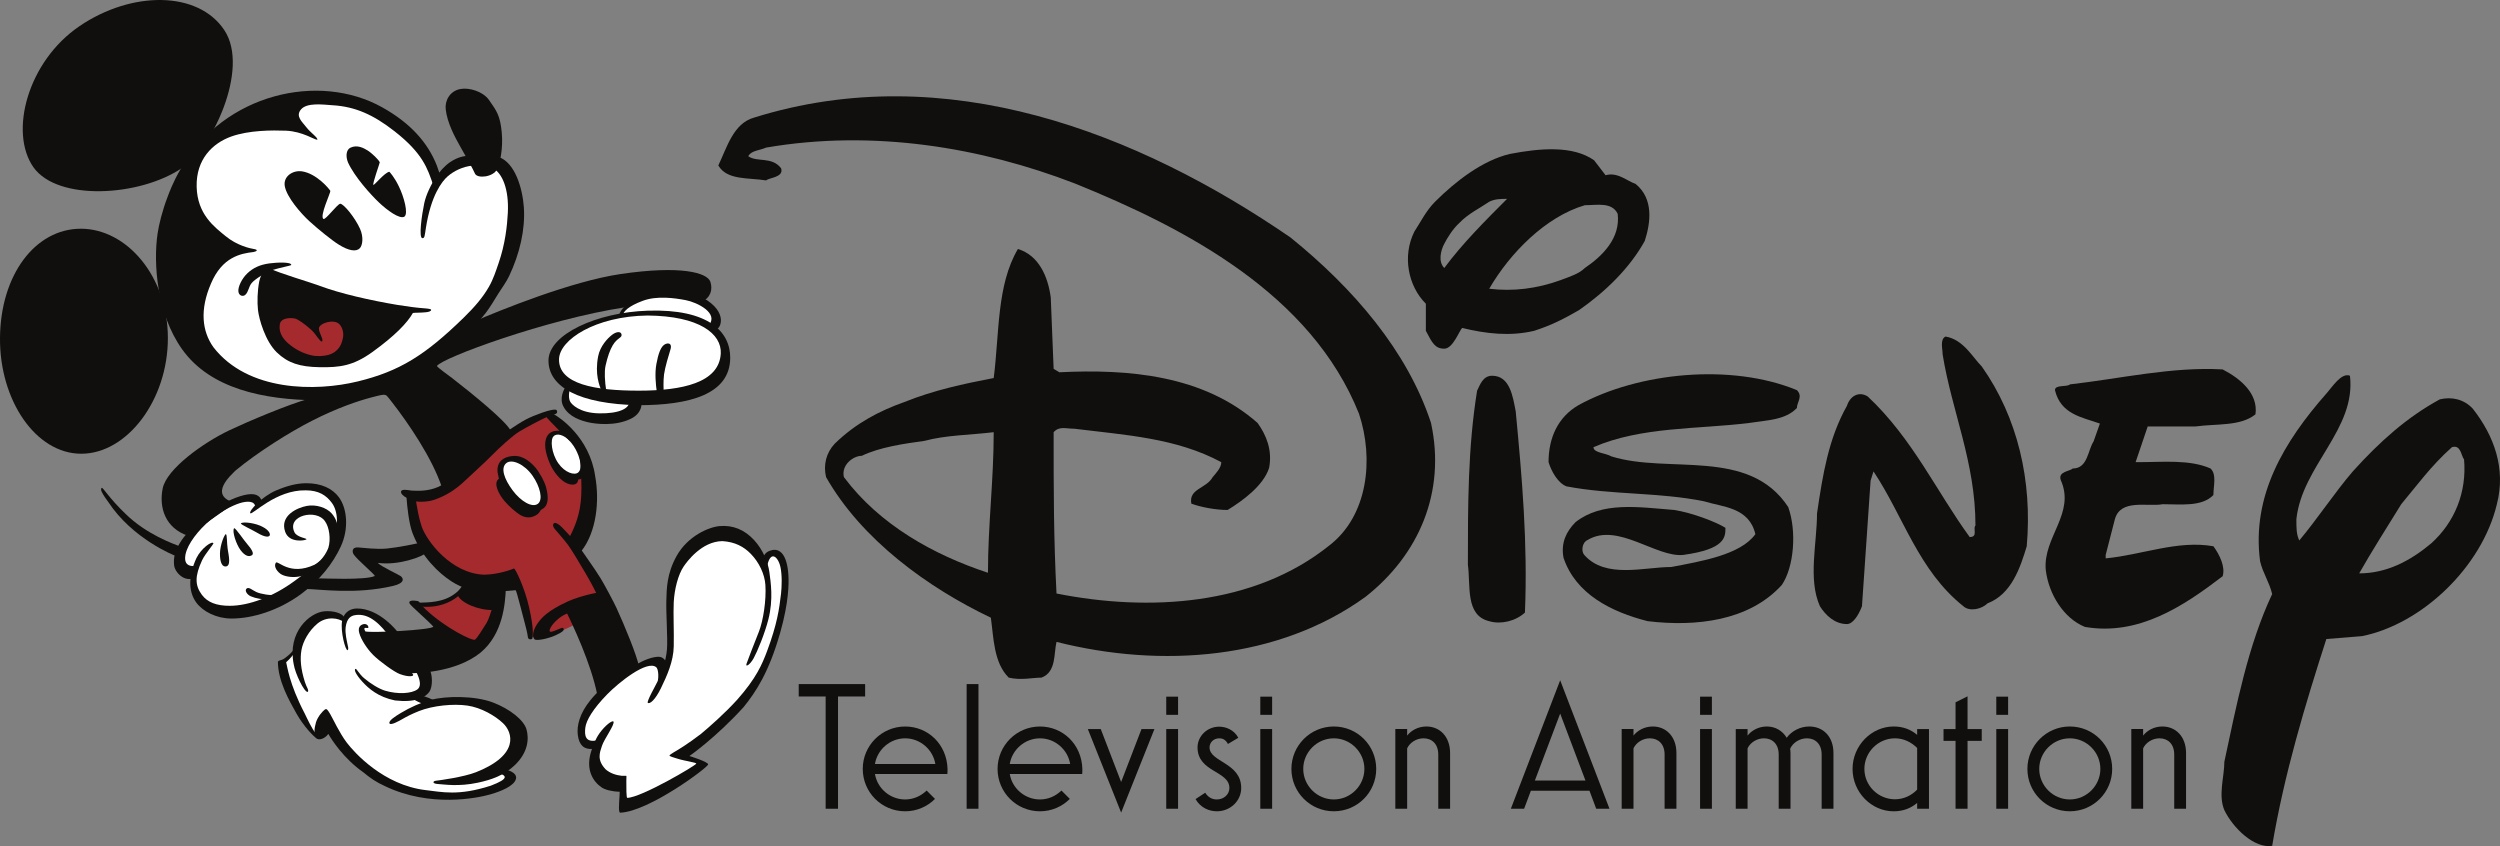 <?xml version="1.0" encoding="UTF-8" standalone="no"?>
<!-- Created with Inkscape (http://www.inkscape.org/) -->

<svg
   xmlns:dc="http://purl.org/dc/elements/1.1/"
   xmlns:cc="http://creativecommons.org/ns#"
   xmlns:rdf="http://www.w3.org/1999/02/22-rdf-syntax-ns#"
   xmlns:svg="http://www.w3.org/2000/svg"
   xmlns="http://www.w3.org/2000/svg"
   version="1.1"
   width="300"
   height="101.536"
   id="svg6298">
  <rect width="100%" height="100%" fill="#808080" stroke="none"/>
  <defs
     id="defs6300" />
  <g
     transform="translate(75.714,-181.594)"
     id="layer1">
    <g
       transform="translate(-1867.143,-18.571)"
       id="g6131">
      <path
         d="m 1847.49,211.381 c -0.268,-0.029 -0.514,-0.017 -0.71,0.021 -0.997,0.188 -1.384,1.065 -1.306,1.792 0.159,1.497 1.039,3.153 1.707,4.334 0.24,0.423 0.369,0.694 0.6,1.107 a 0.565,0.565 0 0 1 -0.442,0.839 c -0.315,0.028 -0.847,0.128 -1.561,0.604 -0.459,0.307 -0.867,0.758 -1.196,1.18 a 0.565,0.565 0 0 1 -0.981,-0.17 c -0.062,-0.188 -0.129,-0.398 -0.182,-0.564 -0.027,-0.083 -0.052,-0.155 -0.069,-0.207 -0.01,-0.022 -0.012,-0.039 -0.017,-0.053 -0.027,-0.065 -0.01,-0.022 0,-0.008 -1.043,-2.65 -3.001,-4.866 -6.293,-6.706 a 0.565,0.565 0 0 1 0,-0.004 c -7.338,-4.111 -18.338,-1.564 -23.327,6.978 -0.01,0.012 -0.01,0.015 -0.017,0.024 0,0.002 0,0.006 0,0.008 0,0.008 -0.01,0.015 -0.013,0.021 -9e-4,0.002 -0.01,0.015 -0.01,0.017 0,0.002 -0.01,0.01 -0.01,0.013 -0.01,0.022 -0.022,0.047 -0.057,0.105 -0.914,1.567 -1.349,2.794 -1.508,3.207 -0.666,1.729 -1.058,3.393 -1.2,4.379 -0.497,3.387 -0.073,9.36 2.854,13.462 3.242,4.542 9.469,5.804 15.647,5.883 2.959,0.037 6.996,-1.257 10.741,-3.211 3.744,-1.955 7.213,-4.571 9.123,-7.039 0.525,-0.678 0.992,-1.505 1.52,-2.344 a 0.565,0.565 0 0 1 0,-0.004 c 0.447,-0.706 0.92,-1.337 1.233,-1.995 1.237,-2.607 1.891,-5.447 1.715,-7.955 a 0.565,0.565 0 0 1 0,-0.004 c -0.075,-1.072 -0.325,-2.309 -0.754,-3.337 -0.429,-1.028 -1.035,-1.816 -1.727,-2.125 a 0.565,0.565 0 0 1 -0.324,-0.624 c 0.157,-0.79 0.257,-1.807 0.15,-2.923 -0.191,-1.955 -0.506,-2.276 -1.419,-3.588 -0.405,-0.579 -1.358,-1.025 -2.165,-1.111 z"
         id="path11792"
         style="fill:#ffffff;fill-opacity:1;fill-rule:nonzero;stroke:none" />
      <path
         d="m 1872.961,235.425 c -1.44,-0.095 -3.043,0.116 -4.351,0.568 -1.308,0.452 -2.298,1.153 -2.595,1.938 a 0.247,0.247 0 0 1 -0.186,0.154 c -2.326,0.422 -4.435,1.179 -5.944,2.129 -1.51,0.95 -2.392,2.074 -2.392,3.228 0,1.241 0.624,2.275 1.857,3.122 a 0.247,0.247 0 0 1 0.069,0.328 c -0.209,0.348 -0.564,1.184 -0.166,1.942 0.613,1.172 2.007,1.583 2.802,1.772 0.817,0.192 3.193,0.485 4.995,-0.418 0.889,-0.446 1.077,-1.079 1.107,-1.419 a 0.247,0.247 0 0 1 0.243,-0.227 c 2.953,-0.025 5.584,-0.373 7.444,-1.22 1.861,-0.848 2.952,-2.14 2.964,-4.197 0.01,-1.243 -0.446,-2.392 -1.443,-3.333 a 0.247,0.247 0 0 1 0.024,-0.377 c 0.293,-0.216 0.96,-1.822 -1.78,-3.325 l 0,0.004 c -0.689,-0.378 -1.627,-0.602 -2.648,-0.669 z"
         id="path11743"
         style="fill:#ffffff;fill-opacity:1;fill-rule:nonzero;stroke:none" />
      <path
         d="m 1828.194,258.622 c -1.039,0 -2.123,0.273 -3.422,0.819 -0.602,0.253 -1.183,0.659 -1.699,1.087 a 0.468,0.468 0 0 1 -0.742,-0.207 c -0.055,-0.157 -0.124,-0.307 -0.482,-0.373 -0.281,-0.053 -0.85,0.017 -1.476,0.215 -0.626,0.199 -1.32,0.51 -1.934,0.856 -1.049,0.591 -3.962,2.96 -4.793,4.18 l 0,0 c -0.894,1.314 -0.934,2.016 -0.86,2.757 0.017,0.176 0.195,0.559 0.478,0.827 0.284,0.268 0.629,0.429 0.998,0.385 a 0.468,0.468 0 0 1 0.523,0.507 c -0.089,1.009 0.093,1.863 0.576,2.522 0.685,0.934 2.214,1.723 3.852,1.723 2.38,0 5.44,-0.923 8.036,-2.822 2.193,-1.607 3.733,-3.573 4.651,-5.559 0.912,-1.975 0.664,-4.273 -0.162,-5.401 -0.701,-0.959 -1.873,-1.516 -3.548,-1.516 z"
         id="path11718"
         style="fill:#ffffff;fill-opacity:1;fill-rule:nonzero;stroke:none" />
      <path
         d="m 1851.798,270.634 c -0.089,0.013 -0.289,0.15 -0.353,0.284 -0.029,0.062 -0.12,0.343 -0.223,0.689 -0.103,0.346 -0.229,0.778 -0.361,1.22 -0.264,0.884 -0.534,1.783 -0.819,2.238 -0.246,0.396 -0.529,0.845 -0.783,1.224 -0.254,0.38 -0.443,0.67 -0.657,0.839 -0.102,0.082 -0.186,0.078 -0.255,0.077 -0.069,-10e-4 -0.131,-0.013 -0.203,-0.028 -0.143,-0.033 -0.311,-0.089 -0.511,-0.17 -0.4,-0.162 -0.922,-0.417 -1.508,-0.75 -1.171,-0.665 -2.603,-1.642 -3.82,-2.798 -0.25,-0.22 -0.444,-0.469 -0.592,-0.657 -0.074,-0.094 -0.134,-0.173 -0.178,-0.219 -0.044,-0.046 -0.077,-0.039 0,-0.028 a 0,0 0 0 0 0,0 c -0.107,-0.017 -0.39,-0.063 -0.592,-0.053 -0.053,0.002 -0.053,0.008 -0.081,0.017 0.013,0.017 0.01,0.013 0.053,0.057 0.069,0.073 0.17,0.17 0.288,0.284 0.236,0.228 0.549,0.516 0.872,0.815 0.646,0.598 1.312,1.204 1.569,1.525 a 0.266,0.266 0 0 1 0.028,0.292 c -0.09,0.169 -0.184,0.172 -0.28,0.207 -0.095,0.035 -0.207,0.062 -0.341,0.089 -0.266,0.054 -0.618,0.104 -1.03,0.15 -0.825,0.092 -1.887,0.171 -2.936,0.227 a 0.266,0.266 0 0 1 -0.227,-0.101 c -0.231,-0.294 -2.206,-2.658 -4.647,-2.611 l -0.01,0 c -0.625,0.028 -1.062,0.34 -1.302,0.843 a 0.266,0.266 0 0 1 -0.454,0.041 c -0.125,-0.174 -0.414,-0.347 -0.795,-0.45 -0.381,-0.103 -0.845,-0.142 -1.285,-0.101 -0.642,0.059 -1.507,0.481 -2.21,1.241 -0.703,0.76 -1.251,1.847 -1.318,3.236 a 0.266,0.266 0 0 1 -0.061,0.158 c -0.291,0.353 -0.707,0.736 -1.127,1.026 -0.192,0.132 -0.378,0.171 -0.495,0.203 -0.07,0.019 -0.07,0.03 -0.089,0.041 0.045,2.131 1.302,4.431 2.181,5.985 0.438,0.773 0.948,1.442 1.379,1.942 0.431,0.5 0.82,0.848 0.888,0.892 0,8.9e-4 -0.067,-0.029 0.016,-0.004 a 0.266,0.266 0 0 1 0.097,0.053 c 0.042,0.036 0.181,0.069 0.381,0 0.2,-0.069 0.434,-0.226 0.612,-0.474 a 0.266,0.266 0 0 1 0.446,0.024 c 0.374,0.674 1.854,2.932 4.095,4.497 a 0.266,0.266 0 0 1 0.017,0.013 c 0.894,0.738 1.518,1.163 2.49,1.606 a 0.266,0.266 0 0 1 0.01,0.004 c 5.357,2.611 11.073,1.432 12.541,1.006 0.593,-0.171 1.287,-0.414 1.845,-0.71 0.558,-0.295 0.948,-0.652 1.026,-0.949 a 0,0 0 0 0 0,0 c 0.054,-0.202 0,-0.281 -0.15,-0.401 -0.147,-0.12 -0.397,-0.221 -0.62,-0.292 a 0.266,0.266 0 0 1 -0.073,-0.474 c 0.284,-0.2 0.555,-0.397 0.807,-0.641 1.519,-1.469 1.595,-2.983 1.302,-4.01 -0.132,-0.462 -0.593,-1.052 -1.281,-1.602 -0.689,-0.55 -1.596,-1.069 -2.595,-1.448 -2.05,-0.775 -5.341,-0.748 -7.128,-0.324 a 0.266,0.266 0 0 1 -0.186,-0.024 c -0.214,-0.114 -0.551,-0.25 -0.937,-0.353 a 0.266,0.266 0 0 1 -0.069,-0.482 c 0.246,-0.149 0.436,-0.308 0.547,-0.454 0.172,-0.226 0.275,-0.656 0.284,-1.095 0.01,-0.438 -0.074,-0.886 -0.17,-1.119 a 0.266,0.266 0 0 1 0.211,-0.365 c 1.741,-0.229 4.116,-0.767 5.9,-2.214 2.63,-2.181 2.855,-5.8 2.936,-7.457 0.01,-0.141 -0.024,-0.182 -0.024,-0.182 -8e-4,-8.1e-4 0,-0.006 -0.041,0 z"
         id="path11690"
         style="fill:#ffffff;fill-opacity:1;fill-rule:nonzero;stroke:none" />
      <path
         d="m 1861.783,256.315 c 0,0.633 -0.291,1.37 -0.963,1.396 -0.042,0.62 -0.607,0.753 -1.308,0.475 -0.778,-0.309 -1.674,-1.357 -2.146,-2.504 -0.475,-1.147 -0.737,-2.351 -0.278,-3.179 0.514,-0.921 1.925,-0.724 2.32,-0.291 0.355,0.516 1.147,1.64 1.147,1.64 0.732,0.742 1.227,1.829 1.227,2.463 z"
         id="path8077-9"
         style="fill:#ffffff;fill-opacity:1;fill-rule:nonzero;stroke:none" />
      <path
         d="m 1891.991,283.743 0,13.471 -1.484,0 0,-13.471 -3.231,0 0,-1.487 7.969,0 0,1.487 -3.254,0 z"
         id="path7895"
         style="fill:#110f0d;fill-opacity:1;fill-rule:nonzero;stroke:none" />
      <path
         d="m 1896.423,291.843 7.248,0 c -0.283,-1.726 -1.811,-3.078 -3.623,-3.078 -1.814,0 -3.342,1.352 -3.625,3.078 m 7.206,4.191 c -0.919,0.919 -2.185,1.487 -3.581,1.487 -2.818,0 -5.089,-2.273 -5.089,-5.089 0,-2.795 2.271,-5.086 5.089,-5.086 2.73,0 4.998,2.118 5.086,5.086 0,0.218 0,0.394 -0.021,0.61 l -8.691,0 c 0.283,1.726 1.811,3.059 3.625,3.059 1.004,0 1.899,-0.415 2.577,-1.072 l 1.004,1.004 z"
         id="path7907"
         style="fill:#110f0d;fill-opacity:1;fill-rule:nonzero;stroke:none" />
      <path
         d="m 1907.426,282.256 1.419,0 0,14.958 -1.419,0 0,-14.958 z"
         id="path7909"
         style="fill:#110f0d;fill-opacity:1;fill-rule:nonzero;stroke:none" />
      <path
         d="m 1912.601,291.843 7.248,0 c -0.283,-1.726 -1.811,-3.078 -3.623,-3.078 -1.814,0 -3.342,1.352 -3.625,3.078 m 7.206,4.191 c -0.919,0.919 -2.185,1.487 -3.581,1.487 -2.818,0 -5.089,-2.273 -5.089,-5.089 0,-2.795 2.271,-5.086 5.089,-5.086 2.73,0 4.998,2.118 5.086,5.086 0,0.218 0,0.394 -0.021,0.61 l -8.691,0 c 0.283,1.726 1.811,3.059 3.625,3.059 1.004,0 1.9,-0.415 2.577,-1.072 l 1.004,1.004 z"
         id="path7913"
         style="fill:#110f0d;fill-opacity:1;fill-rule:nonzero;stroke:none" />
      <path
         d="m 1925.964,297.672 -3.996,-10.022 1.552,0 2.445,6.355 2.445,-6.355 1.552,0 -3.996,10.022 z"
         id="path7917"
         style="fill:#110f0d;fill-opacity:1;fill-rule:nonzero;stroke:none" />
      <path
         d="m 1931.378,287.651 1.419,0 0,9.563 -1.419,0 0,-9.563 z m 0,-3.887 1.419,0 0,2.182 -1.419,0 0,-2.182 z"
         id="path7919"
         style="fill:#110f0d;fill-opacity:1;fill-rule:nonzero;stroke:none" />
      <path
         d="m 1937.448,297.52 c -0.875,0 -1.944,-0.392 -2.553,-1.464 l 1.157,-0.763 c 0.392,0.61 0.895,0.807 1.396,0.807 0.851,0 1.508,-0.612 1.508,-1.375 0,-2.076 -3.822,-1.879 -3.822,-4.871 0,-1.352 1.157,-2.489 2.598,-2.489 0.765,0 1.77,0.35 2.294,1.334 l -1.246,0.742 c -0.262,-0.503 -0.61,-0.677 -1.048,-0.677 -0.675,0 -1.157,0.503 -1.157,1.09 0,1.77 3.799,1.814 3.799,4.871 0,1.549 -1.308,2.795 -2.925,2.795"
         id="path7923"
         style="fill:#110f0d;fill-opacity:1;fill-rule:nonzero;stroke:none" />
      <path
         d="m 1942.666,287.651 1.419,0 0,9.563 -1.419,0 0,-9.563 z m 0,-3.887 1.419,0 0,2.182 -1.419,0 0,-2.182 z"
         id="path7925"
         style="fill:#110f0d;fill-opacity:1;fill-rule:nonzero;stroke:none" />
      <path
         d="m 1951.487,296.1 c 2.009,0 3.669,-1.658 3.669,-3.667 0,-2.009 -1.661,-3.669 -3.669,-3.669 -2.009,0 -3.669,1.661 -3.669,3.669 0,2.009 1.661,3.667 3.669,3.667 m -5.089,-3.667 c 0,-2.795 2.273,-5.089 5.089,-5.089 2.818,0 5.089,2.271 5.089,5.089 0,2.816 -2.271,5.086 -5.089,5.086 -2.816,0 -5.089,-2.271 -5.089,-5.086"
         id="path7929"
         style="fill:#110f0d;fill-opacity:1;fill-rule:nonzero;stroke:none" />
      <path
         d="m 1960.286,288.436 c 0.459,-0.589 1.29,-1.092 2.315,-1.092 1.593,0 2.839,1.201 2.839,3.189 l 0,6.68 -1.419,0 0,-6.506 c 0,-1.266 -0.763,-1.944 -1.77,-1.944 -0.851,0 -1.637,0.503 -1.964,1.201 l 0,7.248 -1.419,0 0,-9.563 1.419,0 0,0.786 z"
         id="path7933"
         style="fill:#110f0d;fill-opacity:1;fill-rule:nonzero;stroke:none" />
      <path
         d="m 1975.614,293.829 6.07,0 -3.034,-8.034 -3.036,8.034 z m 6.55,1.225 -7.03,0 -0.81,2.159 -1.593,0 5.919,-15.414 5.917,15.414 -1.593,0 -0.81,-2.159 z"
         id="path7937"
         style="fill:#110f0d;fill-opacity:1;fill-rule:nonzero;stroke:none" />
      <path
         d="m 1987.448,288.436 c 0.459,-0.589 1.287,-1.092 2.315,-1.092 1.593,0 2.836,1.201 2.836,3.189 l 0,6.68 -1.419,0 0,-6.506 c 0,-1.266 -0.763,-1.944 -1.767,-1.944 -0.851,0 -1.637,0.503 -1.964,1.201 l 0,7.248 -1.419,0 0,-9.563 1.419,0 0,0.786 z"
         id="path7941"
         style="fill:#110f0d;fill-opacity:1;fill-rule:nonzero;stroke:none" />
      <path
         d="m 1995.438,287.651 1.419,0 0,9.563 -1.419,0 0,-9.563 z m 0,-3.887 1.419,0 0,2.182 -1.419,0 0,-2.182 z"
         id="path7943"
         style="fill:#110f0d;fill-opacity:1;fill-rule:nonzero;stroke:none" />
      <path
         d="m 2003.102,288.764 c -0.851,0 -1.637,0.503 -1.964,1.201 l 0,7.248 -1.419,0 0,-9.563 1.419,0 0,0.786 c 0.459,-0.589 1.29,-1.092 2.315,-1.092 1.004,0 1.876,0.503 2.38,1.355 0.568,-0.786 1.593,-1.355 2.707,-1.355 1.661,0 2.904,1.201 2.904,3.189 l 0,6.68 -1.417,0 0,-6.506 c 0,-1.266 -0.766,-1.944 -1.77,-1.944 -0.872,0 -1.682,0.524 -2.009,1.246 0.021,0.174 0.042,0.35 0.042,0.524 l 0,6.68 -1.417,0 0,-6.506 c 0,-1.266 -0.765,-1.944 -1.77,-1.944"
         id="path7947"
         style="fill:#110f0d;fill-opacity:1;fill-rule:nonzero;stroke:none" />
      <path
         d="m 2021.487,289.921 c -0.701,-0.698 -1.617,-1.157 -2.665,-1.157 -2.009,0 -3.667,1.661 -3.667,3.669 0,2.009 1.658,3.646 3.667,3.646 1.048,0 1.964,-0.439 2.665,-1.157 l 0,-5.001 z m 0,6.594 c -0.742,0.633 -1.682,1.007 -2.818,1.007 -2.663,0 -4.933,-2.273 -4.933,-5.089 0,-2.795 2.271,-5.089 4.933,-5.089 1.137,0 2.076,0.371 2.818,1.007 l 0,-0.701 1.419,0 0,9.563 -1.419,0 0,-0.698 z"
         id="path7951"
         style="fill:#110f0d;fill-opacity:1;fill-rule:nonzero;stroke:none" />
      <path
         d="m 2029.237,289.07 -1.702,0 0,8.143 -1.44,0 0,-8.143 -1.443,0 0,-1.419 1.443,0 0,-3.207 1.44,-0.721 0,3.929 1.702,0 0,1.419 z"
         id="path7955"
         style="fill:#110f0d;fill-opacity:1;fill-rule:nonzero;stroke:none" />
      <path
         d="m 2030.984,287.651 1.419,0 0,9.563 -1.419,0 0,-9.563 z m 0,-3.887 1.419,0 0,2.182 -1.419,0 0,-2.182 z"
         id="path7957"
         style="fill:#110f0d;fill-opacity:1;fill-rule:nonzero;stroke:none" />
      <path
         d="m 2039.806,296.1 c 2.009,0 3.667,-1.658 3.667,-3.667 0,-2.009 -1.658,-3.669 -3.667,-3.669 -2.011,0 -3.669,1.661 -3.669,3.669 0,2.009 1.658,3.667 3.669,3.667 m -5.089,-3.667 c 0,-2.795 2.271,-5.089 5.089,-5.089 2.816,0 5.086,2.271 5.086,5.089 0,2.816 -2.271,5.086 -5.086,5.086 -2.818,0 -5.089,-2.271 -5.089,-5.086"
         id="path7961"
         style="fill:#110f0d;fill-opacity:1;fill-rule:nonzero;stroke:none" />
      <path
         d="m 2048.604,288.436 c 0.459,-0.589 1.287,-1.092 2.315,-1.092 1.593,0 2.836,1.201 2.836,3.189 l 0,6.68 -1.419,0 0,-6.506 c 0,-1.266 -0.763,-1.944 -1.767,-1.944 -0.851,0 -1.637,0.503 -1.964,1.201 l 0,7.248 -1.419,0 0,-9.563 1.419,0 0,0.786 z"
         id="path7965"
         style="fill:#110f0d;fill-opacity:1;fill-rule:nonzero;stroke:none" />
      <path
         d="m 1824.073,238.369 c -0.158,1.583 0.262,3.693 2.268,4.588 2.003,0.898 5.055,0.548 6.698,-0.685 1.222,-0.919 1.295,-3.21 -2.003,-4.588 -2.901,-1.214 -6.89,-0.039 -6.962,0.685"
         id="path7969"
         style="fill:#a52a2e;fill-opacity:1;fill-rule:nonzero;stroke:none" />
      <path
         d="m 1857.668,255.167 c -0.553,-1.186 -0.436,-2.688 0.119,-2.966 2.294,-0.475 4.549,4.035 3.241,4.943 -1.303,0.911 -2.808,-0.791 -3.361,-1.977 m -3.519,5.499 c -2.413,-1.305 -3.088,-4.629 -2.494,-5.024 2.452,-1.502 4.746,2.372 4.946,3.441 0.197,1.069 -0.042,2.888 -2.452,1.583 m 6.524,5.696 c 0.989,-1.464 1.347,-6.052 1.505,-7.912 0.158,-1.858 -1.583,-4.627 -2.058,-5.538 -0.475,-0.908 -2.452,-2.572 -2.927,-2.769 l -0.236,-0.236 c -1.188,0.039 -3.719,1.7 -5.379,3.124 -1.663,1.425 -4.274,4.271 -5.777,5.221 -1.502,0.95 -4.508,1.266 -5.141,1.502 -0.633,0.239 0.317,3.008 1.028,4.43 0.711,1.425 2.294,4.905 5.774,6.251 -0.472,0.83 -1.936,2.214 -5.616,2.372 0.553,1.464 5.26,4.352 7.279,4.866 0.672,-0.869 2.491,-6.132 2.569,-7.634 l 1.822,-0.117 c 0,0 1.542,6.288 1.542,6.643 0.078,0.158 2.966,0.039 5.893,-1.78 2.927,-1.819 3.085,-2.808 3.085,-2.808 -0.278,-0.711 -3.363,-5.616 -3.363,-5.616"
         id="path7973"
         style="fill:#a52a2e;fill-opacity:1;fill-rule:nonzero;stroke:none" />
      <path
         d="m 1869.139,238.027 c -6.223,0.078 -10.585,2.888 -10.627,5.247 -0.052,3.008 4.352,3.771 9.57,3.771 5.221,0 9.653,-0.95 9.838,-4.456 0.125,-2.356 -2.559,-4.51 -8.781,-4.562 m -1.082,10.761 c -7.173,-0.135 -10.811,-2.203 -10.811,-5.356 0,-3.15 5.813,-5.787 11.919,-5.987 7.279,-0.236 9.908,2.52 9.889,5.67 -0.026,4.378 -4.886,5.673 -10.998,5.673"
         id="path7977"
         style="fill:#110f0d;fill-opacity:1;fill-rule:nonzero;stroke:none" />
      <path
         d="m 1839.967,226.154 c 0.475,-0.376 -0.044,-2.333 -0.693,-3.659 -0.54,-1.103 -1.072,-1.676 -1.126,-1.72 -0.574,0.099 -1.759,1.601 -1.918,1.583 -0.119,-0.158 0.771,-2.611 0.771,-2.709 -0.099,-0.298 -0.989,-1.147 -1.484,-1.445 -0.423,-0.254 -1.207,-0.711 -2.037,-0.317 -0.498,0.239 -0.599,1.007 -0.291,1.772 0.804,1.749 2.725,3.856 3.675,4.764 0.986,0.95 2.551,2.107 3.104,1.731"
         id="path7989"
         style="fill:#110f0d;fill-opacity:1;fill-rule:nonzero;stroke:none" />
      <path
         d="m 1832.254,224.611 c 0.454,0.039 1.785,1.687 2.38,3.013 0.428,0.955 0.322,1.962 -0.026,2.328 -0.436,0.454 -1.326,0.317 -2.533,-0.436 -0.864,-0.54 -2.432,-1.819 -3.48,-2.769 -1.048,-0.95 -2.756,-2.914 -2.992,-4.238 -0.215,-1.196 0.997,-1.954 2.081,-1.78 1.741,0.275 3.231,2.071 3.389,2.346 0.023,0.252 -1.318,3.034 -0.83,3.363 0.239,0.158 1.622,-1.741 2.011,-1.827"
         id="path7993"
         style="fill:#110f0d;fill-opacity:1;fill-rule:nonzero;stroke:none" />
      <path
         d="m 1826.38,231.968 c 0.039,-0.394 -1.72,-0.317 -2.611,-0.197 -1.178,0.156 -1.977,0.553 -2.65,1.186 -0.672,0.633 -1.129,1.622 -1.087,2.156 0.039,0.532 0.537,0.698 0.83,0.433 0.395,-0.356 0.395,-0.968 0.771,-1.422 0.376,-0.454 1.72,-1.305 2.512,-1.562 0.791,-0.257 2.097,-0.496 2.234,-0.594"
         id="path7997"
         style="fill:#110f0d;fill-opacity:1;fill-rule:nonzero;stroke:none" />
      <path
         d="m 1830.81,242.763 c -0.594,0.145 -1.342,0.192 -1.998,0.042 -1.048,-0.236 -1.996,-0.732 -2.829,-1.461 -0.83,-0.732 -1.105,-1.523 -0.968,-2.297 0.138,-0.771 1.383,-0.789 1.899,-0.631 0.257,0.073 1.098,0.625 1.858,1.323 0.644,0.594 1.028,1.445 1.287,1.404 0.275,-0.176 -0.392,-1.059 -0.358,-1.583 0.042,-0.612 1.801,-1.165 2.452,-0.493 0.236,0.244 0.651,0.921 0.376,1.879 -0.125,0.436 -0.376,1.425 -1.72,1.817 m 8.345,-6.002 c -3.309,-0.553 -6.908,-1.378 -9.282,-2.268 -1.258,-0.472 -4.977,-1.554 -6.064,-2.11 -0.366,-0.187 -0.496,0.049 -0.659,0.158 -0.236,0.158 -0.553,1.095 -0.607,1.373 -0.236,1.191 -0.254,2.535 -0.158,3.433 0.119,1.108 0.877,3.773 2.268,5.11 1.318,1.266 2.738,1.733 5.13,1.772 2.393,0.039 4.007,-0.145 6.342,-1.827 2.699,-1.944 4.191,-3.506 4.85,-4.679 0.296,-0.052 0.919,-0.013 1.609,-0.093 0.208,-0.024 0.599,-0.093 0.581,-0.291 -0.01,-0.083 -0.283,-0.143 -0.898,-0.184 -0.708,-0.044 -2.086,-0.223 -3.111,-0.394"
         id="path8001"
         style="fill:#110f0d;fill-opacity:1;fill-rule:nonzero;stroke:none" />
      <path
         d="m 1828.516,248.007 c -2.478,0.685 -7.287,2.712 -9.573,3.796 -3.163,1.505 -7.515,4.642 -7.99,6.962 -0.475,2.32 0.317,4.785 3.046,5.696 l 5.616,-3.955 c -3.283,-0.911 -0.402,-3.384 0.101,-3.898 2.688,-2.214 6.456,-4.578 9.155,-5.953 3.044,-1.549 5.501,-2.367 7.09,-2.79 0.262,-0.07 1.199,-0.322 1.484,-0.33 0.133,-0.002 0.254,0.017 0.34,0.075 0.132,0.088 0.649,0.776 0.747,0.903 1.822,2.343 4.79,6.63 5.95,10.211 1.845,-1.689 8.2,-6.923 8.2,-6.923 -0.547,-1.095 -4.453,-4.3 -7.012,-6.275 -0.262,-0.205 -1.77,-1.279 -1.809,-1.438 0.527,-0.95 13.172,-5.618 22.545,-7.04 2.177,-1.951 6.423,-1.78 9.217,-0.672 1.108,-0.475 1.342,-1.497 1.054,-2.387 -0.355,-1.108 -3.56,-2.003 -10.785,-0.937 -5.893,0.872 -14.316,4.287 -17.747,5.763 -0.553,0.885 -3.511,3.908 -9.781,6.5 -2.704,1.116 -5.532,1.544 -9.851,2.688"
         id="path8005"
         style="fill:#110f0d;fill-opacity:1;fill-rule:nonzero;stroke:none" />
      <path
         d="m 1864.181,247.071 c -0.179,-1.147 -0.244,-2.302 -0.086,-3.021 0.244,-1.092 0.532,-1.889 0.851,-2.432 0.555,-0.947 1.155,-0.89 1.067,-1.323 -0.078,-0.397 -0.623,-0.35 -1.147,0.057 -0.532,0.415 -1.425,1.344 -1.661,2.579 -0.415,2.175 0.161,3.508 0.394,4.126 0.218,0.574 0.636,0.363 0.581,0.013"
         id="path8009"
         style="fill:#110f0d;fill-opacity:1;fill-rule:nonzero;stroke:none" />
      <path
         d="m 1870.246,247.177 c -0.119,-0.81 -0.26,-2.198 -0.052,-3.322 0.236,-1.287 0.506,-1.905 0.817,-2.216 0.395,-0.394 1.147,-0.415 0.869,0.475 -0.187,0.599 -0.659,2.162 -0.766,2.979 -0.104,0.817 -0.052,1.767 -0.052,1.977 0,0.213 -0.765,0.317 -0.817,0.106"
         id="path8013"
         style="fill:#110f0d;fill-opacity:1;fill-rule:nonzero;stroke:none" />
      <path
         d="m 1859.863,246.742 c -0.236,0.672 -0.179,1.285 -0.021,1.601 0.158,0.317 1.108,1.386 3.501,1.425 2.393,0.039 3.68,-0.594 3.602,-1.482 0.236,-0.218 1.337,-0.042 1.443,0.197 0.07,0.156 0.078,1.264 -1.228,1.918 -1.897,0.95 -4.3,0.638 -5.161,0.436 -0.807,-0.192 -2.294,-0.615 -2.966,-1.9 -0.529,-1.009 0.101,-2.125 0.278,-2.354 0.319,-0.413 0.612,0.078 0.553,0.158"
         id="path8017"
         style="fill:#110f0d;fill-opacity:1;fill-rule:nonzero;stroke:none" />
      <path
         d="m 1866.152,238.02 c 0.078,-0.493 0.711,-1.126 2.413,-1.759 1.7,-0.633 3.812,-0.33 5.141,-0.08 1.365,0.257 4.035,1.562 2.769,3.026 l 0.812,0.475 c 0.532,0.14 1.72,-2.016 -1.562,-3.817 -2.94,-1.611 -9.612,-0.376 -10.048,2.315 0.218,0.039 0.475,-0.158 0.475,-0.158"
         id="path8021"
         style="fill:#110f0d;fill-opacity:1;fill-rule:nonzero;stroke:none" />
      <path
         d="m 1841.213,272.748 c 0.766,0.394 4.007,0.594 5.932,-1.78 0.213,-0.368 0,-0.955 -0.158,-0.693 -0.158,0.265 -0.41,0.862 -1.502,1.477 -1.482,0.838 -3.454,0.688 -3.955,0.74 -0.501,0.052 -0.449,0.125 -0.317,0.257"
         id="path8049"
         style="fill:#110f0d;fill-opacity:1;fill-rule:nonzero;stroke:none" />
      <path
         d="m 1846.335,271.542 c 0.337,0.968 2.59,1.9 4.292,1.819 1.477,-0.068 1.054,-1.897 1.134,-2.32 0.078,-0.423 -4.518,-1.061 -4.694,-0.586 -0.197,0.535 -0.732,0.877 -0.732,1.087"
         id="path8053"
         style="fill:#110f0d;fill-opacity:1;fill-rule:nonzero;stroke:none" />
      <path
         d="m 1826.677,278.642 c -0.423,0.553 -0.698,0.804 -0.908,0.989 0.119,0.407 0.335,2.533 2.213,6.132 0.382,0.778 0.864,1.84 1.344,2.413 0.213,0.446 0.33,0.737 0.039,0.553 -0.288,-0.184 -1.456,-1.344 -2.354,-2.927 -0.895,-1.583 -2.234,-3.963 -2.234,-6.231 0.14,-0.218 0.426,-0.145 0.716,-0.345 0.483,-0.332 1.033,-0.836 1.261,-1.196 0.081,0.13 -0.078,0.612 -0.078,0.612"
         id="path8025"
         style="fill:#110f0d;fill-opacity:1;fill-rule:nonzero;stroke:none" />
      <path
         d="m 1828.345,283.197 c 0.21,-0.164 -0.125,-0.542 -0.324,-1.173 -0.514,-1.622 -0.599,-2.808 -0.415,-3.864 0.187,-1.054 0.895,-2.302 1.879,-3.137 1.168,-0.989 2.657,-0.659 3.158,-0.236 0.132,-0.158 0.145,-0.436 0.145,-0.436 -0.218,-0.633 -1.401,-0.926 -2.452,-0.83 -1.72,0.158 -4.45,2.452 -3.659,6.368 0.158,1.054 1.246,3.342 1.669,3.309"
         id="path8029"
         style="fill:#110f0d;fill-opacity:1;fill-rule:nonzero;stroke:none" />
      <path
         d="m 1833.144,278.187 c 0.158,-0.184 0.039,-0.356 -0.039,-0.83 -0.039,-0.228 -0.288,-1.194 -0.197,-1.918 0.138,-1.129 0.682,-1.37 1.067,-1.445 1.186,-0.228 2.452,0.304 3.955,2.255 0.291,0.158 1.228,-0.236 1.228,-0.236 0,0 -2.177,-2.888 -4.964,-2.829 -0.9,0.036 -1.541,0.612 -1.708,1.469 -0.239,1.238 0.402,3.633 0.659,3.534"
         id="path8033"
         style="fill:#110f0d;fill-opacity:1;fill-rule:nonzero;stroke:none" />
      <path
         d="m 1834.094,280.422 c 0.153,-0.004 0.4,0.594 1.028,1.126 0.758,0.644 1.788,1.285 2.533,1.505 1.542,0.454 3.171,0.343 3.856,-0.158 0.685,-0.503 0.047,-1.78 -0.218,-2.255 -0.265,-0.475 1.425,-0.529 1.715,-0.055 0.291,0.475 0.407,1.985 -0.093,2.644 -0.501,0.659 -1.682,1.266 -4.092,0.989 -2.019,-0.415 -3.158,-1.427 -3.898,-2.234 -0.76,-0.833 -1.067,-1.464 -0.83,-1.562"
         id="path8037"
         style="fill:#110f0d;fill-opacity:1;fill-rule:nonzero;stroke:none" />
      <path
         d="m 1841.015,284.021 c 0.317,0.291 1.181,0.651 1.443,0.651 0.265,0 1.202,-0.33 1.069,-0.433 -0.132,-0.106 -1.028,-0.535 -1.583,-0.594 -0.257,-0.028 -0.929,0.376 -0.929,0.376"
         id="path8041"
         style="fill:#110f0d;fill-opacity:1;fill-rule:nonzero;stroke:none" />
      <path
         d="m 1835.26,275.933 c -0.389,-0.758 0.415,-0.197 0.376,-0.514 -0.031,-0.249 -0.317,-0.475 -0.714,-0.317 -0.395,0.158 -0.529,0.501 -0.374,1.048 0.218,0.771 0.921,1.871 1.661,2.611 0.737,0.74 2.517,2.04 3.202,2.294 1.163,0.428 1.938,0.278 1.458,-0.099 0.21,-0.026 5.149,0.021 8.226,-2.478 2.735,-2.268 2.953,-5.987 3.034,-7.647 0.036,-0.74 -0.711,-0.475 -0.924,-0.026 -0.21,0.446 -0.921,3.368 -1.391,4.118 -0.493,0.791 -1.113,1.788 -1.378,1.998 -0.262,0.21 -3.566,-1.383 -5.958,-3.659 -0.449,-0.394 -0.727,-0.942 -0.911,-0.968 -0.184,-0.028 -1.207,-0.218 -0.989,0.296 0.106,0.247 2.426,2.247 2.849,2.774 -0.218,0.41 -7.51,0.778 -8.169,0.568"
         id="path8045"
         style="fill:#110f0d;fill-opacity:1;fill-rule:nonzero;stroke:none" />
      <path
         d="m 1829.367,288.709 c -0.296,-0.454 -0.231,-1.147 -0.021,-1.861 0.213,-0.711 0.859,-1.409 1.069,-1.541 0.21,-0.132 0.309,-0.008 0.654,0.574 0.34,0.581 1.08,2.216 1.975,3.402 0.898,1.186 4.412,5.102 9.474,5.696 1.938,0.218 3.895,0.732 7.814,-0.535 1.144,-0.444 1.606,-0.734 1.661,-0.989 0.044,-0.221 -0.337,-0.394 -0.594,-0.475 -0.493,-0.151 0.27,-0.566 0.555,-0.514 0.215,0.039 1.601,0.368 1.388,1.173 -0.226,0.864 -1.85,1.5 -3.057,1.848 -1.518,0.441 -7.279,1.635 -12.731,-1.022 -0.991,-0.452 -1.648,-0.898 -2.551,-1.643 -2.294,-1.601 -3.778,-3.877 -4.173,-4.588 -0.454,0.633 -1.227,0.825 -1.464,0.475"
         id="path8057"
         style="fill:#110f0d;fill-opacity:1;fill-rule:nonzero;stroke:none" />
      <path
         d="m 1838.148,286.929 c 0.099,0.376 1.191,-0.26 1.593,-0.49 0.452,-0.262 1.074,-0.592 1.972,-0.947 1.702,-0.672 4.129,-0.895 5.789,-0.659 1.661,0.236 3.35,1.222 4.292,2.118 1.147,1.087 2.022,3.789 -3.226,5.872 -1.487,0.592 -4.43,0.989 -4.824,1.03 -0.397,0.039 -0.475,0.356 0.236,0.394 0.714,0.039 2.452,0.343 4.788,-0.158 1.632,-0.35 3.161,-0.872 4.468,-2.136 1.583,-1.531 1.687,-3.163 1.37,-4.271 -0.317,-1.108 -1.993,-2.45 -4.04,-3.226 -2.195,-0.83 -5.636,-0.784 -7.455,-0.309 -1.09,0.285 -2.538,0.937 -3.581,1.575 -0.701,0.426 -1.404,0.872 -1.383,1.207"
         id="path8061"
         style="fill:#110f0d;fill-opacity:1;fill-rule:nonzero;stroke:none" />
      <path
         d="m 1858.986,275.511 c 0.252,0.252 -0.012,0.475 -0.843,0.869 -0.83,0.397 -2.325,0.729 -2.572,0.501 -0.343,-0.314 -0.184,-1.212 0.488,-2.081 0.366,-0.475 1.067,-1.347 3.48,-2.452 1.741,-0.799 4.404,-1.251 4.458,-1.214 0.117,0.081 0.275,0.568 -0.158,0.727 -0.436,0.158 -3.903,1.648 -4.775,2.123 -0.869,0.472 -1.752,1.502 -1.674,1.91 0.068,0.345 1.399,-0.485 1.596,-0.381"
         id="path8065"
         style="fill:#110f0d;fill-opacity:1;fill-rule:nonzero;stroke:none" />
      <path
         d="m 1863.513,269.577 c -0.882,-1.412 -1.845,-2.704 -2.286,-3.376 -0.457,-0.698 -1.24,-1.567 -1.809,-2.175 -0.27,-0.285 -0.477,-0.506 -0.602,-0.633 -0.397,-0.394 -0.778,-0.579 -0.937,-0.42 -0.158,0.158 -0.093,0.42 0.145,0.698 0.236,0.278 1.093,1.253 1.567,1.884 0.475,0.633 1.518,2.426 2.11,3.415 0.426,0.711 0.942,1.663 1.331,2.481 -1.526,0.493 -3.558,1.817 -3.664,2.11 0.791,1.58 2.987,6.228 3.737,9.986 0.95,-0.95 5.024,-3.342 5.024,-3.342 -0.28,-1.409 -1.731,-4.93 -2.722,-7.087 -0.33,-0.721 -1.497,-2.904 -1.894,-3.54"
         id="path8069"
         style="fill:#110f0d;fill-opacity:1;fill-rule:nonzero;stroke:none" />
      <path
         d="m 1859.705,264.759 c 0.355,-0.711 1.168,-2.195 1.404,-4.292 0.124,-1.1 0.117,-2.4 0.019,-3.519 -0.01,-0.114 -0.036,-0.218 -0.047,-0.327 0.078,-0.781 -0.036,-1.495 -0.574,-2.533 -0.545,-1.048 -1.796,-2.053 -1.97,-2.245 -0.592,-0.651 -1.562,-1.541 -1.601,-1.759 -0.057,-0.322 0.488,-0.467 0.81,-0.296 0.833,0.433 4.432,2.847 5.104,7.515 0.54,2.997 0.158,6.685 -1.661,8.999 -0.083,0.104 -1.484,-0.911 -1.484,-1.544"
         id="path8073"
         style="fill:#110f0d;fill-opacity:1;fill-rule:nonzero;stroke:none" />
      <path
         d="m 1859.823,253.11 c -0.711,-0.781 -1.578,-1.002 -1.959,-0.594 -0.42,0.371 -0.275,2.032 0.555,3.231 0.786,1.139 1.964,1.502 2.4,1.108 0.646,-0.631 -0.01,-1.785 0.228,-2.024 0.239,-0.236 0.734,0.851 0.734,1.484 0,0.633 -0.291,1.37 -0.963,1.396 -0.042,0.62 -0.607,0.753 -1.308,0.475 -0.778,-0.309 -1.674,-1.357 -2.146,-2.504 -0.475,-1.147 -0.737,-2.351 -0.278,-3.179 0.514,-0.921 1.925,-0.724 2.32,-0.291 0.355,0.516 0.415,0.898 0.415,0.898"
         id="path8077"
         style="fill:#110f0d;fill-opacity:1;fill-rule:nonzero;stroke:none" />
      <path
         d="m 1811.574,240.743 c 0,7.45 -4.912,13.87 -10.39,13.87 -5.475,0 -9.806,-6.42 -9.755,-13.87 0.052,-7.596 4.227,-13.131 9.703,-13.131 5.476,0 10.442,5.68 10.442,13.131"
         id="path8081"
         style="fill:#110f0d;fill-opacity:1;fill-rule:nonzero;stroke:none" />
      <path
         d="m 1818.351,203.786 c 3.124,4.707 -1.661,14.516 -5.089,16.546 -5.063,3.431 -14.926,4.009 -17.825,-0.104 -2.935,-4.196 -0.703,-12.692 5.538,-16.93 6.238,-4.238 14.218,-4.271 17.376,0.488"
         id="path8085"
         style="fill:#110f0d;fill-opacity:1;fill-rule:nonzero;stroke:none" />
      <path
         d="m 1814.764,268.097 c -0.34,0 -1.139,0.021 -1.121,-0.981 0.021,-1.163 1.082,-2.743 2.522,-4.105 1.443,-1.362 3.145,-2.182 4.025,-2.463 0.882,-0.28 1.863,-0.301 1.863,0.48 0.298,-0.179 0.74,-0.28 0.778,-0.519 0.042,-0.241 -0.127,-0.88 -0.9,-1.022 -0.859,-0.161 -2.442,0.4 -3.724,1.121 -1.17,0.659 -4.004,2.943 -4.946,4.326 -0.939,1.381 -1.02,2.26 -0.939,3.065 0.078,0.799 1.22,2.12 2.522,1.482 0.119,-0.361 -0.081,-1.383 -0.081,-1.383"
         id="path8089"
         style="fill:#110f0e;fill-opacity:1;fill-rule:nonzero;stroke:none" />
      <path
         d="m 1832.119,259.862 c -0.799,-1.092 -2.141,-1.71 -3.924,-1.71 -1.121,0 -2.271,0.293 -3.604,0.854 -1.736,0.729 -3.366,2.512 -3.124,2.751 0.239,0.241 3.07,-2.829 6.648,-2.751 1.573,0 2.476,0.602 3.15,1.523 0.825,1.124 0.755,3.135 0.078,4.674 -0.257,0.589 -0.589,1.344 -0.968,1.819 -0.343,0.426 -0.721,0.579 -1.16,0.968 -0.701,0.62 -1.526,1.222 -2.463,1.91 -2.53,1.855 -5.434,2.961 -7.762,2.961 -1.573,0 -2.67,-0.41 -3.345,-1.331 -0.825,-1.126 -0.851,-2.211 0.026,-4.113 0.381,-0.823 1.443,-1.975 1.362,-2.081 -0.202,-0.267 -1.461,0.638 -2.029,1.793 -0.981,2.123 -0.989,4.02 -0.019,5.343 0.799,1.09 2.447,1.918 4.23,1.918 2.499,0 5.634,-0.955 8.312,-2.914 2.255,-1.653 3.851,-3.68 4.803,-5.74 0.981,-2.123 0.755,-4.552 -0.213,-5.872"
         id="path8093"
         style="fill:#110f0e;fill-opacity:1;fill-rule:nonzero;stroke:none" />
      <path
         d="m 1818.536,264.264 c -0.179,0.015 -0.703,1.321 -0.711,2.32 -0.01,0.963 0.215,1.521 0.605,1.557 0.797,0.068 0.428,-1.373 0.322,-2.089 -0.109,-0.719 -0.065,-1.728 -0.215,-1.788"
         id="path8097"
         style="fill:#110f0d;fill-opacity:1;fill-rule:nonzero;stroke:none" />
      <path
         d="m 1819.524,263.553 c -0.278,0.343 0.249,1.938 0.778,2.637 0.527,0.701 1.015,0.843 1.375,0.589 0.273,-0.195 -0.096,-0.773 -0.584,-1.329 -0.428,-0.485 -1.412,-1.975 -1.57,-1.897"
         id="path8101"
         style="fill:#110f0d;fill-opacity:1;fill-rule:nonzero;stroke:none" />
      <path
         d="m 1820.342,262.972 c -0.065,0.135 1.16,0.664 1.99,1.147 1.793,1.069 1.897,-0.062 0.672,-0.698 -0.887,-0.514 -2.465,-0.685 -2.662,-0.449"
         id="path8105"
         style="fill:#110f0d;fill-opacity:1;fill-rule:nonzero;stroke:none" />
      <path
         d="m 1813.168,265.775 c -0.952,-0.337 -4.209,-1.51 -6.698,-3.97 -1.913,-1.829 -2.668,-3.14 -2.829,-3.101 -0.08,0.021 -0.137,0.213 0,0.498 0.205,0.415 0.633,1.015 0.784,1.207 2.891,4.393 7.837,6.399 8.213,6.516 0.376,0.122 0.747,-0.932 0.529,-1.15"
         id="path8109"
         style="fill:#110f0d;fill-opacity:1;fill-rule:nonzero;stroke:none" />
      <path
         d="m 1829.425,269.562 c 0.703,0 5.865,0.252 6.975,-0.278 0.08,-0.137 -2.089,-1.92 -2.533,-2.595 -0.19,-0.291 -0.231,-0.887 0.537,-0.833 0.607,0.042 2.237,0.257 3.467,0.132 1.298,-0.132 3.547,-0.558 4.316,-0.797 0.768,-0.239 0.638,1.111 0.529,1.22 -0.607,0.607 -3.573,1.64 -5.955,1.298 0.397,0.449 2.517,1.406 2.751,1.588 0.345,0.265 0.545,0.838 -0.939,1.183 -4.453,1.035 -8.589,0.405 -10.471,0.353 -0.397,-0.213 0.981,-1.272 1.323,-1.272"
         id="path8113"
         style="fill:#110f0d;fill-opacity:1;fill-rule:nonzero;stroke:none" />
      <path
         d="m 1858.241,249.411 c -0.078,-0.218 -0.921,-0.017 -1.736,0.267 -0.727,0.252 -1.518,0.579 -2.001,0.841 -1.03,0.553 -3.363,2.115 -4.588,3.184 -1.227,1.067 -3.843,3.568 -5.46,4.666 -1.214,0.708 -2.598,0.719 -3.399,0.677 l 0,-0.002 c -0.019,0 -0.047,-0.002 -0.068,-0.002 -0.07,-0.002 -0.132,-0.008 -0.19,-0.01 -0.457,-0.055 -1.181,-0.226 -1.246,0.13 -0.039,0.221 0.234,0.511 0.659,0.737 0.073,1.035 0.288,3.114 0.724,4.248 1.09,2.829 3.086,4.767 4.689,5.795 1.256,0.807 2.925,1.383 4.824,1.266 1.899,-0.119 2.854,-0.218 2.854,-0.218 0.14,0.119 0.727,2.621 1.142,4.113 0.07,0.254 0.272,1.028 0.335,1.544 0.042,0.33 0.555,0.288 0.555,0.057 0,-0.394 0.197,-0.929 -0.415,-3.659 -0.529,-2.354 -1.622,-4.588 -1.801,-4.666 -0.343,0.145 -1.858,0.711 -3.56,0.75 -3.994,-0.117 -6.942,-4.053 -7.533,-5.795 -0.358,-1.048 -0.55,-2.289 -0.672,-2.992 0.527,0.068 1.43,0.055 2.154,-0.192 1.344,-0.454 2.512,-1.147 3.757,-2.333 0.958,-0.911 2.419,-2.221 3.205,-3.026 0.849,-0.869 2.491,-2.374 3.283,-2.847 0.791,-0.475 2.847,-1.565 3.441,-1.801 0.721,-0.288 1.266,-0.239 1.048,-0.732"
         id="path8117"
         style="fill:#110f0d;fill-opacity:1;fill-rule:nonzero;stroke:none" />
      <path
         d="m 1853.11,255.021 c -0.463,0.019 -0.869,0.121 -1.176,0.304 -0.307,0.183 -0.517,0.438 -0.608,0.774 -0.166,0.625 0.029,0.983 0.114,1.484 a 0.14,0.14 0 0 1 -0.057,0.138 c -0.159,0.115 -0.229,0.262 -0.247,0.45 -0.019,0.189 0.027,0.418 0.114,0.657 0.172,0.478 0.513,0.988 0.782,1.314 0.539,0.656 1.388,1.375 1.812,1.646 0.554,0.351 1.057,0.412 1.545,0.223 0.376,-0.144 0.535,-0.3 0.637,-0.434 0.051,-0.067 0.086,-0.131 0.126,-0.195 0.04,-0.064 0.086,-0.134 0.166,-0.182 0.067,-0.04 0.15,-0.072 0.247,-0.146 0.097,-0.073 0.202,-0.18 0.288,-0.349 0.173,-0.338 0.272,-0.942 -0.028,-2.035 a 0.14,0.14 0 0 1 0,-0.004 c -0.147,-0.588 -0.769,-1.745 -1.22,-2.271 a 0.14,0.14 0 0 1 0,-0.004 c -0.466,-0.545 -1.362,-1.417 -2.49,-1.37 z"
         id="path11604"
         style="fill:#ffffff;fill-opacity:1;fill-rule:nonzero;stroke:none" />
      <path
         d="m 1855.971,260.623 c -0.667,0.493 -2.016,-0.257 -3.028,-1.619 -1.017,-1.362 -1.484,-2.709 -0.732,-3.283 0.659,-0.503 2.156,0.143 3.127,1.536 0.887,1.272 1.298,2.87 0.633,3.366 m 0.986,-1.988 c -0.158,-0.633 -0.778,-1.78 -1.253,-2.333 -0.475,-0.555 -1.396,-1.474 -2.598,-1.425 -0.963,0.039 -1.71,0.441 -1.913,1.186 -0.176,0.664 0.026,1.069 0.106,1.544 -0.765,0.553 0.065,1.951 0.62,2.624 0.553,0.672 1.399,1.388 1.845,1.674 0.581,0.368 1.144,0.441 1.674,0.236 0.791,-0.304 0.753,-0.698 0.95,-0.817 0.197,-0.117 1.181,-0.462 0.568,-2.688"
         id="path8121"
         style="fill:#110f0d;fill-opacity:1;fill-rule:nonzero;stroke:none" />
      <path
         d="m 1842.103,228.744 c 0.296,0.021 0.28,-0.262 0.436,-1.246 0.612,-3.898 1.923,-5.574 2.611,-6.171 0.74,-0.644 1.827,-1.183 2.984,-1.285 0.158,-0.516 -0.296,-1.168 -0.612,-1.168 -0.317,0 -1.129,0.112 -2.058,0.732 -0.69,0.462 -1.292,1.181 -1.63,1.676 -0.693,1.02 -1.279,2.255 -1.495,3.267 -0.314,1.505 -0.672,4.134 -0.236,4.194"
         id="path7981"
         style="fill:#110f0d;fill-opacity:1;fill-rule:nonzero;stroke:none" />
      <path
         d="m 1848.432,221.012 c -0.236,-0.553 -1.067,-2.016 -1.741,-3.202 -0.672,-1.189 -1.601,-2.888 -1.778,-4.552 -0.106,-0.989 0.467,-2.167 1.759,-2.411 1.048,-0.2 2.714,0.285 3.441,1.323 0.908,1.305 1.326,1.835 1.523,3.856 0.197,2.04 -0.246,3.833 -0.555,4.45 -0.475,0.95 -2.354,1.147 -2.65,0.535"
         id="path7985"
         style="fill:#110f0d;fill-opacity:1;fill-rule:nonzero;stroke:none" />
      <path
         d="m 1854.293,225.053 c -0.163,-2.338 -1.082,-5.379 -3.005,-6.039 -0.436,-0.158 -0.423,1.528 -0.423,1.528 0.791,0.581 1.661,2.229 1.502,5.195 -0.08,1.536 -0.314,3.719 -1.108,6.013 -0.309,0.898 -0.625,1.889 -1.147,2.808 -0.716,1.269 -1.749,2.47 -3.044,3.732 -4.63,4.51 -7.686,6.423 -12.71,7.647 -5.024,1.227 -13.185,1.24 -17.324,-4.113 -1.375,-1.936 -1.635,-4.51 -0.291,-7.622 1.349,-3.205 3.566,-3.617 5.109,-3.796 0.433,-0.081 0.574,-0.278 0.057,-0.356 -0.514,-0.081 -2.055,-0.436 -3.4,-1.544 -1.347,-1.108 -3.402,-2.611 -3.482,-5.932 -0.078,-3.324 1.938,-5.221 4.113,-6.013 2.177,-0.791 5.011,-0.773 6.594,-0.714 2.029,0.081 3.48,1.137 3.771,1.082 0.106,-0.236 -0.843,-0.869 -1.318,-1.502 -0.475,-0.633 -1.344,-1.305 -0.633,-2.136 0.711,-0.83 2.559,-0.584 3.745,-0.501 2.745,0.158 4.931,1.134 7.489,3.137 3.384,2.652 3.947,4.448 4.64,6.487 0,0 1.108,-0.117 0.934,-0.802 -0.117,-0.465 -0.488,-1.521 -0.506,-1.565 -1.093,-2.777 -3.166,-5.104 -6.545,-6.994 -7.642,-4.282 -18.972,-1.619 -24.108,7.219 0,0.008 -0.01,0.015 -0.013,0.021 -0.026,0.044 -0.049,0.088 -0.075,0.132 -0.939,1.611 -1.399,2.904 -1.547,3.288 -0.682,1.772 -1.082,3.459 -1.233,4.5 -0.516,3.521 -0.106,9.586 2.953,13.873 3.41,4.777 9.848,6.036 16.097,6.116 6.251,0.078 16.333,-5.32 20.319,-10.468 0.56,-0.724 1.035,-1.565 1.554,-2.387 0.431,-0.68 0.921,-1.329 1.266,-2.055 1.272,-2.681 1.952,-5.608 1.767,-8.242"
         id="path8125"
         style="fill:#110f0d;fill-opacity:1;fill-rule:nonzero;stroke:none" />
      <path
         d="m 1831.241,261.79 c -0.633,-0.729 -1.907,-1.118 -2.989,-0.916 -1.165,0.218 -3.283,1.165 -2.6,3.109 0.477,1.37 2.372,1.061 2.548,0.908 0.117,-0.143 -1.087,-0.215 -1.422,-0.83 -1.028,-2.068 2.675,-2.875 3.659,-1.329 0.506,0.688 0.711,2.136 0.394,3.174 -0.031,0.096 -0.558,1.453 -1.658,2.027 -3.002,1.396 -4.396,-0.571 -4.635,-0.244 -0.239,0.327 -0.047,0.885 0.532,1.323 0.579,0.439 2.839,0.924 4.684,-0.999 0.483,-0.558 1.959,-2.873 2.053,-3.187 0.151,-0.503 0.462,-1.85 -0.566,-3.036"
         id="path8129"
         style="fill:#110f0d;fill-opacity:1;fill-rule:nonzero;stroke:none" />
      <path
         d="m 1824.365,271.526 c -0.33,0.135 -1.632,-0.068 -2.167,-0.314 -0.496,-0.228 -0.913,-0.654 -1.181,-0.415 -0.26,0.228 0.052,0.727 0.506,0.924 0.605,0.26 1.451,0.428 2.172,0.309 0.721,-0.122 0.854,-0.527 0.669,-0.503"
         id="path8133"
         style="fill:#110f0d;fill-opacity:1;fill-rule:nonzero;stroke:none" />
      <path
         d="m 1877.815,263.731 c -0.538,0.046 -1.45,0.318 -2.36,0.868 -0.91,0.549 -1.826,1.368 -2.457,2.502 -1.126,2.023 -1.137,3.699 -1.176,5.17 3e-4,0.008 -3e-4,0.017 0,0.024 0,10e-4 0,0.002 0,0.004 0.094,2.368 0.128,4.88 -0.154,7.157 a 0.434,0.434 0 0 1 -0.787,0.199 c -0.107,-0.152 -0.227,-0.243 -0.414,-0.243 -0.533,0 -1.551,0.297 -2.692,1.018 l 0,-0.004 c -1.226,0.777 -3.539,2.021 -5.174,4.051 -1.232,1.525 -1.531,2.867 -1.403,3.852 0.069,0.536 0.23,0.859 0.422,1.038 0.191,0.179 0.438,0.26 0.835,0.235 a 0.434,0.434 0 0 1 0.442,0.572 c -0.066,0.199 -0.148,0.39 -0.178,0.499 -0.512,1.847 0.222,2.992 1.152,3.625 0.272,0.184 1.016,0.422 1.934,0.446 a 0.434,0.434 0 0 1 0.422,0.462 c -0.01,0.143 -0.021,0.272 -0.024,0.361 0,0.044 3e-4,0.077 0,0.093 0,0 0,0 0,0 -4e-4,-0.006 0,-0.058 0,-0.057 10e-5,3.9e-4 -0.012,-0.041 -0.012,-0.041 1e-4,3e-4 -0.037,-0.081 -0.037,-0.081 10e-5,1.1e-4 -0.045,-0.069 -0.045,-0.069 0,0 -0.333,0.28 -0.333,0.28 a 0.434,0.434 0 0 1 0.434,0.028 c -0.034,0.547 -0.068,1.045 -0.065,1.379 4e-4,0.047 0.01,0.054 0.01,0.093 1.539,-0.189 3.992,-1.397 6.054,-2.692 1.093,-0.687 2.082,-1.383 2.79,-1.922 0.333,-0.254 0.588,-0.465 0.774,-0.628 -0.179,-0.087 -0.401,-0.185 -0.641,-0.276 -0.544,-0.205 -1.091,-0.373 -1.091,-0.373 a 0.434,0.434 0 0 1 -0.122,-0.77 c 0,0 3.062,-2.111 6.402,-5.77 l 0.012,-0.017 c 1.465,-1.809 2.97,-4.08 4.302,-8.742 1.043,-3.652 1.028,-5.866 0.981,-6.727 -0.07,-1.261 -0.334,-1.991 -0.604,-2.344 -0.27,-0.352 -0.501,-0.391 -0.787,-0.337 -0.426,0.081 -0.573,0.217 -0.693,0.438 a 0.434,0.434 0 0 1 -0.774,-0.024 c -0.287,-0.613 -0.671,-1.213 -1.143,-1.727 -1.1,-1.192 -2.325,-1.678 -3.791,-1.549 z"
         id="path11587"
         style="fill:#ffffff;fill-opacity:1;fill-rule:nonzero;stroke:none" />
      <path
         d="m 1863.15,288.99 c -1.495,0.345 -1.596,-0.558 -1.482,-1.508 0.106,-0.885 0.952,-2.289 2.621,-3.996 1.365,-1.399 4.788,-4.165 5.888,-3.254 0.239,0.2 0.317,1.033 0.184,1.695 0.475,-0.439 1.046,-1.562 1.085,-1.84 0.052,-0.384 -0.304,-1.111 -0.978,-1.111 -0.675,0 -1.734,0.33 -2.925,1.082 -1.191,0.755 -3.573,2.027 -5.278,4.144 -1.29,1.596 -1.643,3.059 -1.497,4.181 0.158,1.23 0.781,1.746 1.785,1.653 0.958,-0.088 0.755,-0.968 0.597,-1.046"
         id="path8137"
         style="fill:#110f0d;fill-opacity:1;fill-rule:nonzero;stroke:none" />
      <path
         d="m 1869.164,284.512 c 0.239,0.161 0.872,-0.317 1.588,-1.785 0.714,-1.471 1.49,-3.197 1.526,-4.982 0.042,-1.788 -0.07,-3.926 0,-5.32 0.08,-1.528 0.516,-3.293 1.194,-4.287 0.392,-0.579 2.159,-3.008 4.645,-3.039 1.528,0.099 2.556,0.662 3.4,1.518 1.007,1.025 1.679,2.455 1.759,3.745 0.119,1.827 -0.257,4.287 -0.776,5.597 -0.514,1.308 -1.329,3.373 -1.487,3.851 -0.158,0.475 0.418,0.137 0.854,-0.657 0.436,-0.794 1.329,-2.935 1.767,-4.663 0.615,-2.421 0.278,-4.487 0.119,-5.678 -0.161,-1.189 -0.781,-2.694 -1.827,-3.83 -1.173,-1.272 -2.561,-1.824 -4.149,-1.684 -1.266,0.109 -3.809,1.168 -5.159,3.591 -1.183,2.125 -1.191,3.929 -1.23,5.398 -0.042,1.469 0.176,4.505 0.078,5.795 -0.117,1.515 -0.773,3.098 -1.09,3.773 -0.319,0.675 -1.352,2.439 -1.212,2.657"
         id="path8141"
         style="fill:#110f0d;fill-opacity:1;fill-rule:nonzero;stroke:none" />
      <path
         d="m 1886.041,269.25 c -0.145,-2.621 -1.072,-3.241 -1.905,-3.083 -0.836,0.158 -1.139,0.633 -1.194,1.349 0,0 0.293,0.937 0.452,1.137 0.345,-2.673 1.388,-1.762 1.681,-0.475 0.226,0.989 0.164,2.46 0.081,3.2 -0.213,1.842 -0.465,3.667 -1.669,6.897 -0.597,1.596 -1.31,3.29 -3.633,5.896 -1.484,1.622 -3.244,3.176 -4.318,4.069 -1.573,1.201 -2.67,1.853 -2.67,1.853 0,0 -1.087,0.618 -1.1,0.729 -0.012,0.114 0.62,0.27 0.921,0.371 0.862,0.288 2.299,0.459 2.294,0.607 -0.01,0.197 -6.604,4.087 -8.283,4.108 -0.109,0 -0.117,-1.251 -0.109,-2.024 0,-0.343 0.026,-0.472 0.01,-0.594 0,-0.07 -0.358,-0.008 -0.535,-0.026 -0.714,-0.075 -1.409,-0.301 -1.959,-0.778 -1.072,-1.129 -0.714,-2.001 -0.436,-2.831 0.275,-0.836 1.573,-2.566 1.375,-2.912 -0.2,-0.145 -1.022,0.509 -1.653,1.381 -0.529,0.732 -0.885,1.702 -1.087,2.429 -0.555,2.003 0.267,3.384 1.323,4.103 0.4,0.27 1.189,0.493 2.167,0.519 -0.019,0.288 -0.031,0.519 -0.023,0.516 -0.068,1.09 -0.137,2.006 0.093,1.996 3.433,-0.137 10.562,-5.457 10.543,-5.797 -0.019,-0.322 -2.247,-1.004 -2.247,-1.004 0,0 3.109,-2.146 6.49,-5.854 1.49,-1.837 3.044,-4.188 4.393,-8.911 1.056,-3.698 1.048,-5.971 0.999,-6.869"
         id="path8145"
         style="fill:#110f0d;fill-opacity:1;fill-rule:nonzero;stroke:none" />
      <path
         d="m 1902.378,253.066 c -2.489,0.345 -5.392,0.76 -7.536,1.798 -1.038,0 -2.489,1.105 -2.143,2.556 4.287,5.74 10.785,9.334 17.285,11.478 0,-5.738 0.69,-11.13 0.69,-16.87 -2.904,0.348 -5.738,0.348 -8.296,1.038 l -2.489,-4.632 c 3.594,-1.451 7.191,-2.214 10.785,-2.904 0.693,-5.392 0.345,-11.133 2.904,-15.487 2.489,0.76 3.594,3.249 3.942,5.808 l 0.345,8.574 0.69,0.413 c 8.299,-0.413 17.285,0.348 23.786,6.085 1.038,1.453 1.796,3.249 1.381,5.392 -0.69,2.143 -3.179,3.942 -4.977,5.047 -1.453,0 -3.249,-0.345 -4.354,-0.76 -0.345,-1.798 1.798,-1.798 2.559,-3.181 0.343,-0.413 1.035,-1.105 1.035,-1.796 -5.392,-2.904 -11.478,-3.249 -17.63,-4.012 -1.035,0 -1.798,-0.345 -2.489,0.415 0,7.191 0,12.583 0.345,19.359 11.133,2.214 23.716,1.453 32.702,-5.738 4.702,-3.594 5.395,-10.44 3.597,-15.835 -5.737,-14.379 -20.812,-22.262 -34.155,-27.655 -11.13,-4.284 -24.061,-6.498 -36.989,-4.284 -0.76,0.343 -1.798,0.343 -2.143,1.035 1.038,0.76 2.834,0 3.942,1.451 0.345,1.108 -1.453,1.108 -1.798,1.453 -2.143,-0.345 -4.702,0 -5.738,-1.796 1.035,-2.143 1.796,-5.05 4.287,-5.74 23.023,-7.191 46.045,1.798 64.369,14.381 7.536,6.083 14.034,13.621 16.867,22.262 1.798,8.296 -1.451,15.832 -7.881,20.879 -10.44,7.536 -24.476,8.574 -37.059,5.392 -0.345,1.386 0,3.597 -1.798,4.287 -1.035,0 -2.489,0.348 -3.939,0 -1.798,-1.796 -1.798,-4.7 -2.143,-7.191 -7.536,-3.594 -15.487,-9.334 -19.774,-16.87 -0.345,-1.451 0,-2.901 1.038,-4.009 2.556,-2.489 5.392,-3.942 8.296,-4.977 l 2.489,4.632 z"
         id="path8149"
         style="fill:#110f0d;fill-opacity:1;fill-rule:nonzero;stroke:none" />
      <path
         d="m 1961.144,227.968 c 0.69,-1.035 1.386,-2.489 2.489,-3.594 l 2.904,2.559 c -0.76,0.69 -1.451,1.796 -1.796,2.489 -0.415,0.76 -0.763,2.143 0,2.904 2.143,-2.904 4.977,-5.74 7.536,-8.296 -0.76,0 -1.453,0 -2.143,0.345 -1.105,0.76 -2.559,1.451 -3.597,2.559 l -2.904,-2.559 c 2.489,-2.489 5.738,-4.98 8.989,-5.738 3.594,-0.693 7.536,-1.038 10.095,0.758 l 1.381,1.798 c 1.453,-0.413 2.559,0.693 3.597,1.038 2.213,1.798 1.798,4.702 1.105,6.846 -1.796,3.249 -4.702,6.083 -7.881,8.296 l -2.211,-3.597 c 1.105,-0.415 2.211,-0.76 2.901,-1.451 2.143,-1.453 4.29,-3.597 3.942,-6.5 -0.69,-1.451 -2.489,-1.035 -3.942,-1.035 -4.7,1.381 -8.986,5.738 -11.475,10.024 2.834,0.345 5.737,0 8.574,-1.038 l 2.211,3.597 c -1.798,1.035 -3.249,1.796 -5.392,2.489 -2.904,0.69 -5.808,0.345 -8.641,-0.345 -0.348,0.345 -1.108,2.489 -2.143,2.489 -1.108,0 -1.453,-0.693 -2.211,-2.143 l 0,-3.249 c -2.146,-2.143 -2.836,-5.74 -1.386,-8.644 m 9.334,17.285 c 2.143,0 2.489,2.489 2.836,4.287 0.758,7.951 1.451,15.832 1.105,24.128 -1.105,1.038 -2.904,1.453 -4.287,1.038 -2.904,-0.693 -2.213,-4.287 -2.559,-6.776 0,-7.191 0,-14.034 1.105,-20.882 0.348,-0.69 0.69,-1.796 1.798,-1.796"
         id="path8153"
         style="fill:#110f0d;fill-opacity:1;fill-rule:nonzero;stroke:none" />
      <path
         d="m 1981.54,266.755 c 2.559,2.904 7.191,1.451 10.44,1.451 3.597,-0.69 8.296,-1.451 10.095,-3.939 -0.76,-3.249 -3.942,-3.249 -6.153,-3.942 -5.395,-1.105 -11.13,-0.76 -16.525,-1.798 -1.035,-0.415 -1.798,-1.796 -2.143,-2.904 0,-2.904 1.108,-5.392 3.597,-6.843 7.188,-3.942 18.321,-5.047 26.204,-1.798 0.758,0.76 0,1.451 0,2.143 -1.386,1.451 -3.529,1.451 -5.74,1.798 -6.085,0.76 -12.931,0.415 -18.668,2.904 0,0.69 1.453,0.69 2.146,1.105 6.843,2.143 16.522,-1.105 21.224,6.085 1.038,2.904 0.69,7.188 -0.763,9.334 -3.939,4.354 -10.37,5.045 -16.107,4.354 -4.354,-1.105 -8.641,-3.252 -10.095,-7.606 -0.345,-1.796 0.345,-3.179 1.453,-4.287 3.179,-2.489 7.533,-1.796 11.82,-1.451 2.213,0.345 5.05,1.451 6.155,2.141 0,1.108 0,2.559 -5.047,3.252 -3.252,0.345 -7.884,-3.942 -11.478,-1.798 -0.76,0.348 -0.76,1.453 -0.415,1.798"
         id="path8157"
         style="fill:#110f0d;fill-opacity:1;fill-rule:nonzero;stroke:none" />
      <path
         d="m 2015.556,247.742 c 5.392,5.047 8.296,11.478 12.238,16.87 1.038,0 0.345,-1.038 0.69,-1.383 0,-7.603 -2.834,-13.689 -3.939,-20.534 0,-0.69 -0.348,-1.796 0.345,-2.143 2.143,0.348 3.249,2.489 4.357,3.597 4.287,6.083 6.083,13.689 5.39,21.57 -0.76,2.491 -1.796,5.738 -4.7,6.846 -0.69,0.693 -2.143,1.038 -2.904,0.348 -5.392,-4.29 -7.191,-10.787 -10.785,-16.18 l -0.348,1.105 -1.035,15.074 c -0.415,1.105 -1.108,2.141 -1.798,2.141 -1.453,0 -2.559,-1.035 -3.249,-2.141 -1.453,-3.252 -0.348,-7.538 -0.348,-11.133 0.693,-4.702 1.383,-8.989 3.597,-12.928 0.345,-1.108 1.383,-1.798 2.489,-1.108"
         id="path8161"
         style="fill:#110f0d;fill-opacity:1;fill-rule:nonzero;stroke:none" />
      <path
         d="m 2040.168,256.384 c 1.798,0 1.798,-2.211 2.491,-3.249 l 0.758,-2.143 c -2.141,-0.76 -4.7,-1.105 -5.392,-4.009 0,-0.693 1.453,-0.345 1.798,-0.693 6.085,-0.69 12.235,-2.141 18.323,-1.796 2.141,1.105 4.284,2.904 3.939,5.392 -1.798,1.453 -4.632,1.105 -7.191,1.453 l -5.74,0 -1.451,4.284 0.345,0 c 2.904,0 6.155,-0.345 8.644,0.76 0.76,0.693 0.345,2.143 0.345,3.181 -1.383,1.451 -3.942,1.105 -6.085,1.105 -1.798,0.345 -5.045,-0.693 -5.737,1.798 l -1.105,4.287 0,0.415 c 4.354,-0.415 8.641,-2.214 12.928,-1.453 0.76,1.038 1.451,2.489 1.108,3.594 -4.702,3.597 -10.097,7.191 -16.528,6.085 -2.556,-1.035 -4.354,-3.942 -4.699,-6.843 -0.348,-3.942 3.594,-6.778 1.798,-10.785 -0.348,-1.038 1.105,-1.038 1.451,-1.386"
         id="path8165"
         style="fill:#110f0d;fill-opacity:1;fill-rule:nonzero;stroke:none" />
      <path
         d="m 2079.578,260.67 c -1.798,2.904 -3.597,5.74 -5.047,8.299 3.249,0 6.083,-1.453 8.641,-3.597 2.836,-2.559 4.287,-6.153 3.942,-10.095 -0.348,-0.345 -0.348,-1.796 -1.453,-1.451 -2.489,2.214 -4.287,4.7 -6.083,6.843 l -5.81,-3.939 c 3.252,-3.597 6.5,-6.5 10.44,-8.644 1.453,-0.345 2.906,0 3.942,1.105 2.559,3.252 4.012,7.191 2.904,11.478 -1.798,7.536 -8.986,14.381 -16.177,15.832 l -4.287,0.348 c -2.559,7.951 -5.047,16.18 -6.5,24.819 -2.143,0.348 -4.7,-2.143 -5.738,-4.284 -0.76,-1.798 0,-4.012 0,-5.808 1.453,-6.776 2.834,-13.966 5.738,-20.122 -0.345,-1.451 -1.105,-2.486 -1.451,-3.939 -1.038,-7.881 2.904,-14.381 7.951,-20.119 0.69,-0.76 1.798,-2.559 2.834,-2.143 0.763,6.43 -5.738,10.787 -6.43,17.215 0,1.105 0,1.798 0.348,2.556 2.143,-2.556 4.287,-5.805 6.428,-8.294 l 5.81,3.939 z"
         id="path8169"
         style="fill:#110f0d;fill-opacity:1;fill-rule:nonzero;stroke:none" />
    </g>
  </g>
</svg>
